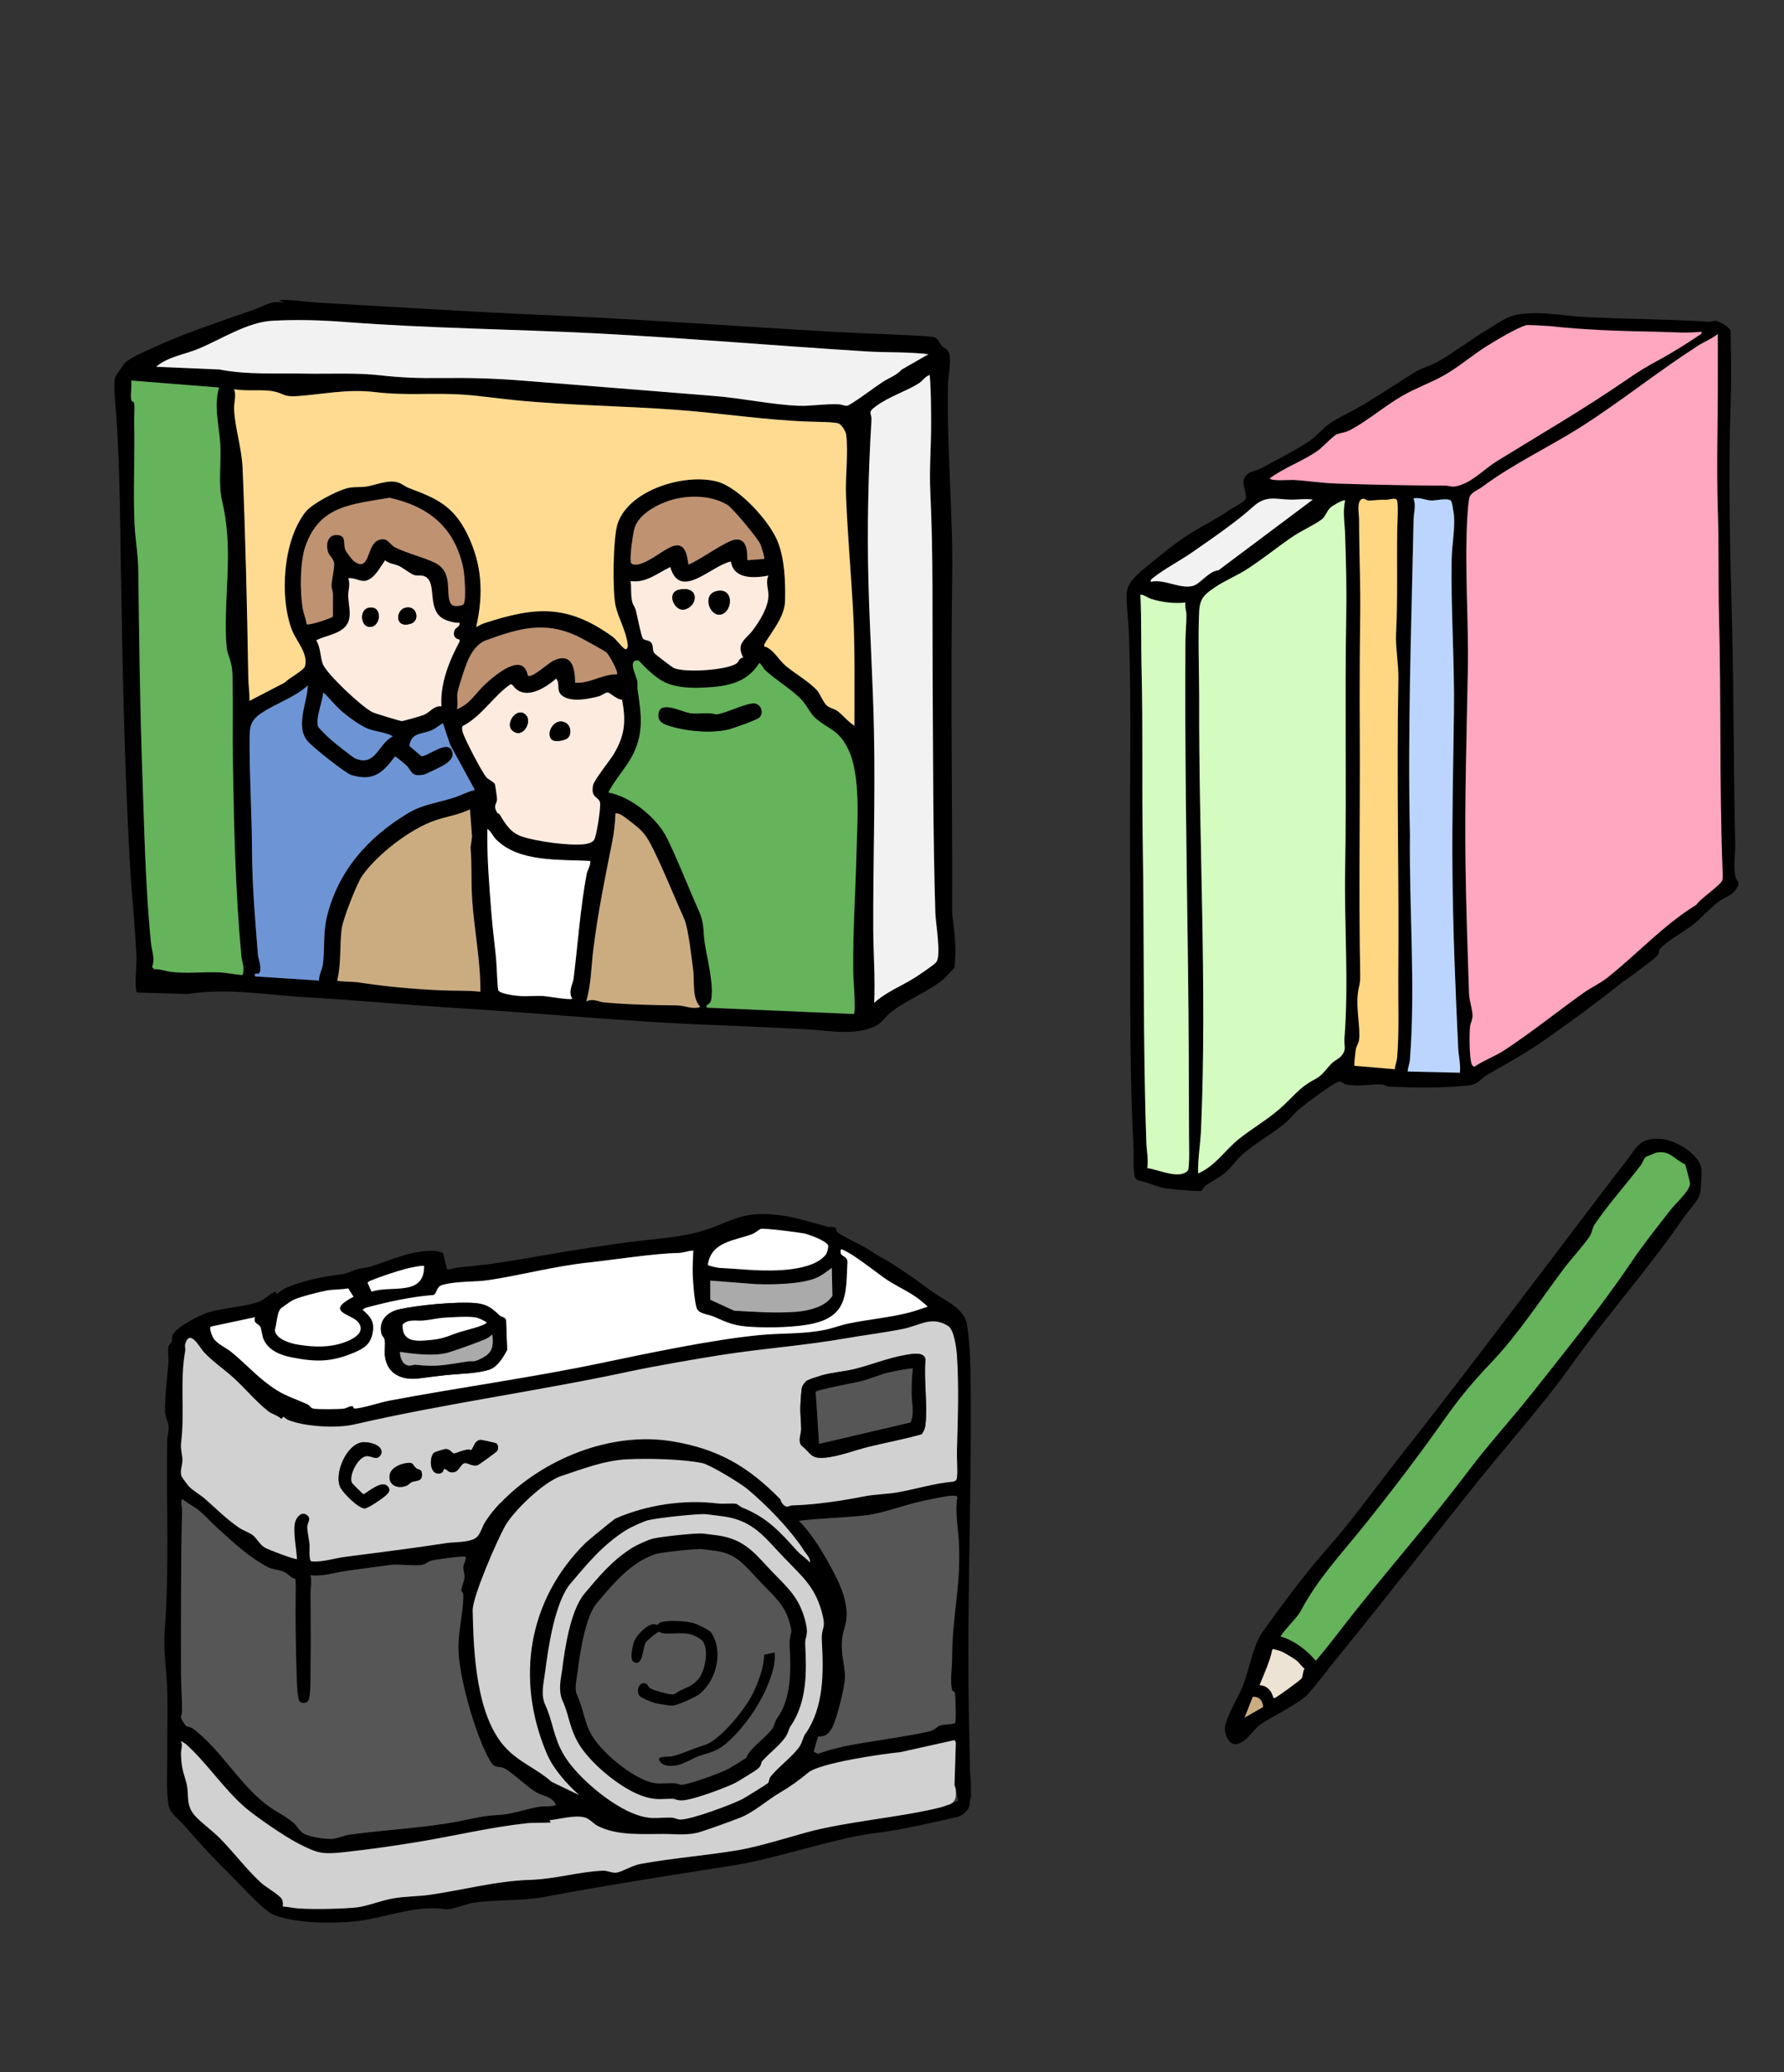 <?xml version="1.0" encoding="UTF-8"?>
<svg id="_レイヤー_2" data-name="レイヤー 2" xmlns="http://www.w3.org/2000/svg" viewBox="0 0 177.63 206.21">
  <rect x="0" y="0" width="177.63" height="206.21" fill="#333333" stroke="none"/>
  <defs>
    <style>
      .cls-1 {
        fill: none;
      }

      .cls-2 {
        fill: #cbac81;
      }

      .cls-3 {
        fill: #6d95d5;
      }

      .cls-4 {
        fill: #ffa6c0;
      }

      .cls-5 {
        fill: #bcd5ff;
      }

      .cls-6 {
        fill: #ffd682;
      }

      .cls-7 {
        fill: #aaa;
      }

      .cls-8 {
        stroke: #000;
        stroke-linecap: round;
        stroke-linejoin: round;
        stroke-width: 1.55px;
      }

      .cls-8, .cls-9 {
        fill: #565656;
      }

      .cls-10 {
        fill: #bf9272;
      }

      .cls-11 {
        fill: #fdebe0;
      }

      .cls-12 {
        fill: #fff;
      }

      .cls-13 {
        fill: #d4fbc0;
      }

      .cls-14 {
        fill: #65b35a;
      }

      .cls-15 {
        fill: #f2f2f2;
      }

      .cls-16 {
        fill: #ede3d4;
      }

      .cls-17 {
        fill: #d1d1d1;
      }

      .cls-18 {
        fill: #ffdb92;
      }
    </style>
  </defs>
  <g id="_デザイン" data-name="デザイン">
    <g>
      <g>
        <g>
          <path d="M28.31,30.13l-.55-.27c1.27-.07,2.54.18,3.81.25,7.35.41,14.79.9,22.19,1.22,9.77.42,19.58,1.14,29.36,1.7,3.18.18,6.47.23,9.66.48.68.05.66.54,1,.91.17.19.45.27.61.49.45.6,0,2.52,0,3.32-.14,6.49.52,12.85.42,19.26-.16,11.08.02,22.37,0,33.51.23,1.77.47,3.57.21,5.34-.4.35-.77.86-1.17,1.18-1.53,1.23-3.69,2.04-5.19,3.25-.45.37-.86,1-1.36,1.27-2.02,1.1-4.91.49-7.09.38-3.02-.15-6.04-.3-9.02-.41-8.51-.31-17.11-1.17-25.62-1.69-5.02-.31-10.03-.79-14.97-1.07-3.98-.23-8.01-.97-11.92-.33l-5.04-.15c-.27-.19-.03-2.89-.05-3.45-.13-3.14-.49-6.35-.66-9.44-.54-9.7-.73-19.39-.89-29.11-.09-5.74-.11-11.61-.61-17.29-.04-.46-.07-1.49.03-1.91.04-.16.85-1.33,1.01-1.48.48-.47,1.93-1.1,2.6-1.41,3.26-1.52,6.87-2.69,10.25-3.88,1.06-.37,1.67-.95,3.01-.66ZM92.44,35.25c-2.04-.25-4.12-.15-6.16-.28-9-.56-18.03-1.34-27.01-1.8-8.23-.42-16.45-.49-24.65-1.11-2.6-.2-4.92-.28-7.48-.14-2.48.13-5,1.8-7.33,2.78-1.36.57-3.08.78-4.23,1.8l6.31.27c2.8.54,5.72.35,8.59.41,2.32.05,5.04-.09,7.32.16,2.1.24,3.96.3,6.11.28,2.92-.04,5.38.03,8.31.27,6.33.51,12.65,1,18.98,1.52,2.73.22,5.69.87,8.32.97,1.21.05,2.64-.21,4.01-.15.29.01.58.16.83.15.33-.02,2.94-1.97,3.49-2.33.62-.4,1.47-.71,1.95-1.27l2.67-1.53ZM93.23,95.74c.5-.62-.07-3.91-.1-4.87-.24-7.83-.22-15.54-.27-23.27-.04-6.28.07-12.38-.23-18.59-.11-2.31.1-4.75.08-7.04-.01-1.55,0-3.09-.14-4.64-.46.13-.69.57-1.06.81-1.24.79-2.9,1.29-4.25,2.26-.97.7-.45.66-.49,1.43-.32,5.3-.44,10.74-.3,16.07.13,5,.45,9.88.55,14.84.14,6.66-.1,13.22-.07,19.82.01,2.41.21,4.83.09,7.25,1.19-1.1,2.71-1.66,4.06-2.52.41-.26,1.91-1.26,2.13-1.54ZM21.8,38.58l-8.73-.69c.06.59-.08,1.31-.01,1.88.03.26.27.13.3.4.07.56-.02,1.35,0,1.95.08,3.22-.12,6.89.04,10.09.08,1.53.35,2.93.37,4.6.09,6.72.16,13.41.4,20.08.2,5.64.31,11.5.87,17,.08.82.43,1.47.11,2.37l.22.21c.58-.05,1.12.2,1.68.26,1.57.18,3.26-.02,4.81.05.72.03,1.56.22,2.29.27.24-.74-.07-1.26-.12-1.89-.59-6.51-.72-12.61-.84-19.1-.05-2.9.02-5.83-.04-8.72-.02-1.09-.19-1.49-.49-2.39-.12-.37-.17-1.71-.18-2.18-.06-4.62.7-8.32-.37-12.92-.39-1.68-.08-3.77-.17-5.51-.1-1.91-.69-3.82-.14-5.74ZM85.1,72.24c0-3.86.07-7.72-.14-11.56-.2-3.78-.54-7.56-.7-11.35-.08-1.88.25-4.35.01-6.11-.04-.3-.45-.94-.73-1.07-.34-.16-2.27-.17-2.83-.19-4.4-.14-8.81-.83-13.27-1.17-5.3-.4-10.84-.44-16.07-.96-1.66-.16-3.47-.44-5.12-.55-3.07-.22-5.7.12-8.88-.26-2.8-.34-5.07.2-7.74.4-1.39.1-1.36-.26-2.3-.46-1.18-.25-2.75,0-3.99-.23.24.68-.02,1.27,0,2.01.06,1.81.75,3.81.84,5.81.3,7.04.45,14.02.57,20.92.01.72.15,1.55.11,2.28l3.51-1.82c.32-.37,1.9-1.24,2.01-1.59.39-1.26-.88-2.58-1.29-3.65-1.26-3.3-.88-8.95,1.38-11.77.64-.8,3.05-2.04,4.05-2.32.67-.19,1.4-.08,2.03-.19.99-.17,2.14-.68,3.07-.41.42.13.72.43,1.1.56,2.73,1.02,4.44,1.77,5.82,4.56,1.5,3.04,1.64,5.99.9,9.28.27-.13.51-.28.8-.38,5.05-1.65,8.27-1.93,12.82,1.37.32.23,1.08,1.26,1.27,1.22.23-.05.21-.39.18-.59-.16-1.2-.91-2.55-1.18-3.67-.33-1.39-.27-6.92.21-8.3,1.18-3.36,6.7-4.97,9.87-4.13,2.16.57,5.25,3.94,6.06,5.99.69,1.75.76,3.93.73,5.78-.03,1.71-1.26,3.04-2.08,4.44v.2c.83.18,1.48,1.38,2.14,1.94,1,.82,2.13,1.44,3.05,2.36.37.37.63,1.25,1.08,1.62.26.22.76.3,1.06.54.55.43,1.05,1.06,1.67,1.45ZM72.45,50.26c-1.75-1.08-4.36-1.03-6.23-.29-1.15.46-2.6,1.31-3.02,2.52-.17.49-.57,3.23-.35,3.55.14.2.59.16.81.1,1.09-.3,2.3-1.37,3.23-1.75,1.31-.54,1.52.78,1.65,1.79,1.06-.37,3.8-2.43,4.72-2.49,1.42-.1,1.06,2,1.18,2.06l1.65-.13c.09-.09-.3-1.29-.39-1.48-.28-.6-2.77-3.57-3.25-3.88ZM46.14,60.15c.33-.33.12-3.04,0-3.61-.84-4.05-3.44-6.17-7.36-7.02-3.72.65-6.94.74-8.36,4.81-.55,1.58-.55,4.52-.28,6.16.08.48.33,1.09.4,1.61.26.16,2.59-.63,2.62-.77-.01-.73,0-1.47,0-2.2,0-.29-.15-.56-.14-.83,0-.61.27-1.62.26-2.22-.01-.45-.5-.81-.61-1.16-.27-.88.03-1.87,1.11-1.67.71.14.38.89.62,1.46.09.21.65.96.83,1.1,1.59,1.24,1.27-1.57,2.4-2.05.98-.42,1.12.39,1.73.7,1.14.57,2.77.96,3.9,1.5,2.09.99.94,3.38,1.74,4.21.21.22,1,.12,1.15-.04ZM45.76,61.99c-.48.01-1.1-.13-1.52-.35-1.8-.9-.68-3.57-1.86-4.23-.4-.23-.7-.07-1.08-.16s-1.14-.72-1.57-.92c-.47-.21-.98-.22-1.37-.56-.51.66-.99,1.75-1.87,2.01-.61.18-1.19-.34-1.8-.22.22.63-.03,1.16-.01,1.73.02.83.32,1.81,0,2.62-.48,1.18-2.17,1.3-3.18,1.82.44.68.4,1.75.66,2.38.43,1.03,3.87,4.25,4.93,4.77.24.12,2.78.89,2.93.89.12,0,2.02-.54,2.22-.63.58-.26.98-.93,1.72-.84-.15-2.25.76-4.49,1.79-6.45v-.19c-.51-.07-.68-.51-.47-.97.11-.24.54-.33.48-.69ZM72.77,55.89c-1.91.38-5.06,3.94-6.03.55-1.27.6-2.44,1.63-3.95,1.39.1.71,0,1.4.17,2.11.07.27.27.49.34.77.13.5.54,2.61.72,2.85.14.18.65.13.85.43s.06.63.26.99c.06.11,1.78,1.41,1.96,1.5,1.06.49,5.28.23,6.26-.46.2-.14.25-.56.65-.57-.77-1.46.27-1.78,1.01-2.8.66-.9,1.48-2.23,1.5-3.35.02-.71-.32-1.3,0-2.01-1.38.26-3.44.4-3.74-1.39ZM60.4,64.94c-.19-.19-2.57-1.48-2.97-1.67-3.25-1.5-5.84-.73-9.03.44-.87.32-1.47,1.2-1.83,2.05-.28.66-.87,2.46-1.01,3.14-.1.52.07,1.12-.07,1.66,1.26-.44,1.9-1.64,2.84-2.5.98-.9,3.77-3.29,4.23-.83.39.28,2.05-1.25,2.48-1.46,1.86-.92,2.22.6,2.22,2.16,1.44.11,2.72-.87,4.16-.83.21-.19-.78-1.93-1.02-2.17ZM76.14,66.65c-.17-.16-.28-.5-.53-.64-1.27,2.01-3.22,2.32-5.42,2.44-1.3.07-2.74.04-3.98-.52-.88-.39-1.93-1.43-2.58-2.14l-.18-.05c-.93.07-.09,1.48.01,2.03.06.32,0,.63.04.93.36,2.38.64,4.33-.54,6.55-.68,1.27-1.72,2.35-2.38,3.64,2.25.4,4.88,2.54,5.87,4.59,1.14,2.34,2.05,4.75,3.12,7.13.6,1.34.42,2.02.61,3.27.23,1.53.95,4.24.63,5.69-.11.5-.66.43-.39.73l14.59.63c.25-.14-.05-3.58-.05-4.22-.04-4.02.23-7.94.33-11.94.07-2.94.45-7.63-.86-10.25-.92-1.85-1.78-1.84-3.14-2.95-.61-.5-.87-1.23-1.38-1.8-.99-1.1-2.58-1.99-3.76-3.09ZM61.94,69.63c-.45.04-1.21-.71-1.43-.71-.23,0-.59.3-.87.38-.99.27-2.75.63-3.63-.04-.69-.52-.17-1.19-.63-1.72-1.15,1.01-3.24,2.28-4.36.61l-.18-.05c-1.75,1.21-2.85,3.17-4.77,4.17-.1.17-.03.48.03.67.23.7,1.91,3.94,2.35,4.43.21.23.72.44.84.69.05.1.22,1.29.21,1.46,0,.55-.44.59,0,1.35.05.09.21.1.27.2.57.94,1.07,1.8,2.22,2.19,1.44.48,4.69.93,6.17.76.33-.04.76-.14.98-.4.27-.32.68-3.2.62-3.69-.09-.68-.96-.44-.7-1.79.1-.5,1.67-2.46,2.05-3.08,1.11-1.86,1.24-3.26.84-5.42ZM40.45,76.16c-.13-.13-1.03-.89-1.12-.87-1.21,1.65-2.19,2.51-4.35,1.84-.61-.19-3.8-2.75-4.3-3.31-1.31-1.47-.08-3.85-.02-5.6-1.32,1.21-3.1,1.76-4.56,2.71-1.11.73-1.23,1.31-1.24,2.61-.02,3.6.22,7.33.24,10.97s.3,6.85.59,10.5c.03.43.46,1.46.1,1.87-.09.11-.5-.16-.39.29l6.37.42c-.03-.53.33-1.16.39-1.62.19-1.49.02-3.12.37-4.61,1.08-4.64,4.12-8.04,8.12-10.44,1.45-.87,3-1.03,4.56-1.54.69-.22,1.36-.6,2.08-.76l-2.47-4.52-.71-2.13c-.39.23-.73.54-1.15.72-.97.42-1.98.18-2.19,1.55l1.21,1.03c.78-.05,2.69-1.76,3.07-.43.17.57-.36.98-.76,1.26-.18.13-1.93.97-2.05.99-1.34.27-1.19-.35-1.78-.92ZM33.89,70.66c-.61-.54-1.1-1.21-1.71-1.75-.07.85-.76,2.58-.53,3.36.05.18,1,1.09,1.22,1.28.35.31,2.22,1.81,2.5,1.93,2.03.84,2.24-1.43,3.73-2.21-.78-.45-1.65-.41-2.54-.78-.81-.33-2.03-1.25-2.68-1.83ZM47.84,98.69c.02-3.15-.64-6.21-.83-9.35-.1-1.65,0-3.34-.15-4.99l.15-1.09-.21-2.71c-1.09.53-2.36.72-3.47,1.1-2.49.86-5.75,3.36-7.26,5.52-.53.75-1.93,4.35-2.04,5.26-.21,1.65-.04,3.5-.45,5.16.12.1,1.68.11,1.99.16,2.78.43,5.52.68,8.33.81,1.32.06,2.63-.01,3.95.14ZM63.72,82.54c-.31-.29-1.5-1.23-1.84-1.42-.2-.11-.37-.2-.6-.16-.03.9-.14,1.92-.32,2.8-.74,3.7-1.41,6.94-1.88,10.72-.22,1.73-.21,3.49-.71,5.18.72-.33,1.21.05,1.77.1,2.46.22,4.86.28,7.3.3.74,0,1.49.43,2.29.15-.86-.9-.55-2.45-.71-3.65s-.49-4.2-.88-5.07c-1.01-2.26-1.93-4.58-3.02-6.81-.39-.79-.75-1.54-1.4-2.13ZM49.41,83.55c-.29-.29-.51-.82-.88-1.06-.06,2.85.19,5.68.41,8.52.11,1.36.28,2.66.42,4.02.12,1.13.11,2.36.24,3.5.19.39,1.7.55,2.19.59.77.06,1.57-.05,2.35,0,.45.03,2.61.43,2.84.27-.45-.73.06-1.43.13-2.01.43-3.46.65-6.92,1.29-10.35.08-.44.4-.87.38-1.35-3.03-.18-7.06.18-9.37-2.13Z"/>
          <path d="M161.74,97.58c-2.49,2-5.19,3.98-7.82,5.83-1.96,1.38-3.77,2.35-5.8,3.53-.71.41-.93.98-1.91,1.08-2.6.27-5.17.23-7.83.12-.31-.01-.56-.21-.81-.22-1.18-.06-2.16.27-3.56-.01-.26-.05-.41-.32-.65-.29-.51.07-3.4,2.25-3.96,2.72-.49.41-.9.96-1.39,1.38-1.35,1.15-3.06,2.04-4.37,3.23-.56.51-.98,1.15-1.56,1.67-.65.58-1.42.9-2.07,1.39-.19.14-.25.43-.43.5-.15.05-1.86-.07-2.16-.1-.41-.04-.81-.09-1.24-.13-.72-.07-2.01-.66-2.79-.8-.09-.04-.19-.07-.26-.13-.37-.37-.23-2.41-.26-3.02-.5-9.58-.28-19.19-.35-28.8-.05-7.44.14-14.68-.1-22.13-.04-1.36-.24-2.8-.25-4.14,0-1.24.94-1.98,1.8-2.71,1.25-1.06,3.14-2.59,4.51-3.44,1.36-.85,2.59-1.43,3.96-2.37.32-.22,1.59-.85,1.61-1.16.07-.9-.78-1.83.35-2.53.31-.19.73-.22,1.01-.37,1.53-.82,3.61-1.87,5.01-2.83.77-.53,1.36-1.32,2.11-1.8.97-.62,2.22-1.18,3.26-1.81,1.67-1.02,3.32-2.09,4.95-3.12.86-.54,1.65-.68,2.58-1.22,1.59-.91,3.1-2.1,4.68-3.04.89-.53,1.97-1.35,2.96-1.53,2.36-.44,4.53.1,6.9.22,4.08.21,8.23.2,12.33.47.23.01.43-.12.66-.1.26.02,1.53.68,1.46,1.08.06,2.51.08,4.98,0,7.48-.25,7.08-.04,14.29.14,21.43.18,7.32.16,14.68.32,22.02.02,1.05-.19,2.27.02,3.32.09.45.53.43.16,1.09-.46.82-1.18.9-1.83,1.39-.88.66-1.63,1.53-2.42,2.19s-2.86,1.8-3.39,2.48c-.16.2-.11.42-.21.6-.19.34-2.76,2.15-3.33,2.61ZM169.42,33.01c-1.47.16-2.95.03-4.43,0-3.5-.07-7.1-.17-10.61-.56-.29-.03-2.22-.14-2.37-.1-.84.19-3.09,1.56-3.93,2.07-1.44.89-2.77,2.06-4.24,2.9-1.31.75-2.85,1.29-4.17,2.05-1.75,1.01-3.3,2.37-5.07,3.34-.65.36-.93.33-1.45.49-.33.1-1.45,1.31-1.93,1.65-1.48,1.03-3.3,1.67-4.76,2.73,0,.32,2.11.16,2.36.17,1.47.09,2.72.31,4.25.36,3.61.12,7.22.19,10.85.21.47,0,.61.18,1.18.04,1.52-.37,2.65-1.66,3.9-2.44,4.27-2.64,8.57-5.12,12.75-7.99,1.44-.99,2.02-1.35,3.57-2.19,1.17-.63,2.74-1.62,3.85-2.37.15-.1.31-.13.27-.37ZM157.6,98.85c.79-.56,1.71-.98,2.43-1.55,2.95-2.33,5.61-5.26,8.87-7.26.36-.6,2.5-1.99,2.59-2.48.06-.31.01-.91,0-1.26-.31-8.31-.12-16.64-.34-24.89-.09-3.54,0-7.05-.12-10.59-.15-4.63.02-8.98,0-13.59,0-1.33.02-2.65,0-3.98-.63.5-1.39.78-2.06,1.22-3.9,2.52-7.57,5.47-11.5,7.98-3.19,2.03-6.9,3.78-9.89,6.01-.41.31-1.18.54-1.3,1.12-.09.42-.18,1.59-.2,2.07-.27,5.06.16,10.13.06,15.18-.12,6.37-.32,12.82-.23,19.25.06,4.26.21,8.52.35,12.78.02.69.34,1.6.35,2.19.01.45-.2.71-.25,1.15-.08.74-.06,3.01.15,3.67.04.12.16.32.32.27.93-.64,2.03-1.02,2.98-1.64,2.68-1.76,5.2-3.79,7.78-5.64ZM130.71,49.72c-.73-.12-1.49.02-2.25,0-1.45-.03-2.39-.46-3.66.68-1.81,1.63-4.1,3.17-6.15,4.6-1.17.82-2.79,1.66-3.83,2.5-.13.11-.28.19-.24.4,1.33-.35,3.21.9,4.41.32.67-.33,1.42-1.37,2.33-1.47l9.39-7.03ZM138.89,106.4c.05-.41.2-.78.24-1.2.21-2.52.08-5.41.11-7.96.09-9.86-.18-19.73.01-29.6.03-1.57-.31-3.2-.23-4.61.18-3.53.06-7,.12-10.48.01-.69.1-2.05,0-2.65-.09-.49-.66-.15-1.1-.16-.72-.02-1.19.08-1.75.08-.21,0-.35-.19-.53-.18-.73.05-.42,1.54-.42,1.99,0,3.3.15,6.51.11,9.79-.05,3.82-.06,7.57-.04,11.4.04,8.06-.11,16.06.04,24.1.02,1.13-.12,1.07-.23,1.95-.19,1.58.26,3.32.12,4.61-.04.36-.26.61-.32.95-.04.21-.2,1.59-.14,1.64l4.03.34ZM145.34,106.75c.09-.84-.13-1.65-.17-2.48-.27-5.88-.52-11.72-.57-17.61-.04-5.3.08-10.54.15-15.8s-.32-10.14-.23-15.22c.03-1.4.36-3.08.22-4.47-.03-.26-.16-1.05-.24-1.26-.16-.44-1.59-.09-1.99-.1-.55-.02-1.17-.34-1.79-.21.28.71.03,1.46.01,2.14-.21,10.44-.61,20.9-.36,31.33-.08,7.31.57,15.05,0,22.35-.03.43-.2.79-.23,1.21l5.18.12ZM133.93,49.83c-.15-.14-1.26.53-1.44.69-.37.33-.52.9-.82,1.14-.7.55-2.06,1.15-2.89,1.72-1.59,1.07-3.09,2.31-4.72,3.35-.92.59-2.15,1.1-3.03,1.7-1.05.71-1.55,1.11-1.62,2.41-.14,2.64,0,5.92,0,8.64-.05,14.34.79,28.59.19,42.85-.06,1.49-.33,2.97-.3,4.46,1.72-.74,2.68-2.33,4.09-3.45,1.26-1,2.68-1.83,3.92-2.88,1.45-1.23,1.93-2.16,3.71-3.09.69-.36,1.05-1,1.58-1.53.26-.26.68-.44.92-.7.62-.68.29-1,.35-1.75.44-5.58-.03-11.21.07-16.74.14-8.39-.05-16.81.11-25.22.05-2.72-.01-5.45-.11-8.19-.04-1.13-.27-2.27,0-3.39ZM118.04,59.97c-1.16.12-2.37-.01-3.48-.38-.15-.05-.99-.55-1.01-.37.11,2.42.05,4.84.11,7.26.16,5.84.03,11.57.12,17.39.17,9.99.02,19.89.36,29.85.03.82.22,1.67.09,2.53,1.05.12,3.2,1.18,4.04.24.2-.23.12-2.81.12-3.35,0-5.52-.03-11.15-.1-16.7-.13-10.83-.33-21.77-.26-32.6,0-.88.1-1.82.1-2.65,0-.36-.18-.81-.09-1.21Z"/>
          <path d="M167.62,121.19c-3.52,5.14-7.65,9.72-11.28,14.82-2.76,3.87-6.15,7.62-9.15,11.36-4.7,5.87-9.31,11.8-14.06,17.63-.96,1.18-1.87,2.43-2.89,3.57-.86.96-3.51,2.19-4.71,3.01-.86.59-1.32,1.76-2.4,1.98-.75.15-1.28-1.06-1.16-1.73.21-1.16,1.33-2.92,1.79-4.09.62-1.57,1.01-4.02,1.94-5.32,1.92-2.69,4.27-5.85,6.44-8.3,2.48-2.8,4.66-5.88,6.97-8.81,6.06-7.68,11.92-15.48,17.85-23.28,1.65-2.16,3.27-4.32,4.94-6.46,1.13-1.45,1.32-2.39,3.53-2.23,1.36.1,3.74,1.49,3.97,2.94.07.45-.04,2.03-.13,2.5-.13.64-1.29,1.87-1.66,2.43ZM167.78,115.88c-1.08-.47-1.54-1.44-2.88-1.16-.09.02-1.01.4-1.06.44-.16.13-.32.6-.47.8-1.45,1.9-3.28,3.94-4.59,5.89-.26.39-.26.79-.47,1.14-.49.79-1.96,2.4-2.66,3.34-2.2,2.95-4.52,6.48-7.02,9.11-1.85,1.95-3.14,3.43-4.71,5.66-2.58,3.66-5.33,7.26-8.13,10.76-2.18,2.72-4.63,5.33-6.24,8.39-.43.82-1.55,1.78-2.06,2.61,1.31.36,2.68,1.36,3.51,2.42,1.4-1.64,2.68-3.39,4.03-5.07,3.67-4.58,7.62-9.12,11.17-13.83,2.01-2.67,4.19-5.02,6.28-7.66,3.24-4.08,6.99-8.73,9.84-12.97,1.24-1.84,2.71-3.69,4.1-5.46.44-.56,1.87-1.85,1.84-2.52,0-.15-.43-1.81-.49-1.88ZM129.18,165.32c-.28-.22-1.21-.8-1.53-.94-.16-.07-.87-.31-.96-.24-.26,1.25-.8,2.39-1.28,3.57.74,0,1.23.59,1.38,1.27h.16c.18-.07,2.59-1.81,2.66-1.96.11-.23.1-.69.28-.96-.25-.16-.54-.59-.71-.73ZM125.75,169.88c0-.61-.38-1.07-1.02-1.02l-.82,2.07,1.83-1.05Z"/>
          <path class="cls-18" d="M85.1,72.24c-.62-.38-1.12-1.01-1.67-1.45-.3-.24-.79-.32-1.06-.54-.45-.37-.71-1.25-1.08-1.62-.92-.92-2.05-1.54-3.05-2.36-.67-.55-1.31-1.76-2.15-1.94v-.2c.82-1.41,2.06-2.73,2.08-4.44.03-1.85-.04-4.02-.73-5.78-.81-2.05-3.9-5.43-6.06-5.99-3.17-.83-8.68.78-9.87,4.13-.49,1.38-.55,6.91-.21,8.3.27,1.12,1.02,2.47,1.18,3.67.03.19.05.54-.18.59-.19.04-.95-.99-1.27-1.22-4.54-3.3-7.77-3.02-12.82-1.37-.29.09-.53.25-.8.38.75-3.29.6-6.24-.9-9.28-1.38-2.8-3.1-3.55-5.82-4.56-.37-.14-.67-.44-1.1-.56-.93-.28-2.08.24-3.07.41-.62.11-1.36,0-2.03.19-1,.28-3.42,1.52-4.05,2.32-2.27,2.83-2.64,8.48-1.38,11.77.41,1.07,1.68,2.39,1.29,3.65-.11.35-1.68,1.22-2.01,1.59l-3.51,1.82c.04-.74-.1-1.56-.11-2.28-.12-6.9-.27-13.88-.57-20.92-.09-2-.77-4-.84-5.81-.03-.74.24-1.33,0-2.01,1.24.24,2.81-.02,3.99.23.95.2.92.56,2.3.46,2.67-.19,4.95-.73,7.74-.4,3.18.38,5.81.04,8.88.26,1.65.12,3.46.39,5.12.55,5.24.52,10.77.56,16.07.96,4.46.33,8.86,1.03,13.27,1.17.56.02,2.49.03,2.83.19.28.13.69.76.73,1.07.24,1.76-.09,4.23-.01,6.11.15,3.79.49,7.58.7,11.35.21,3.84.13,7.71.14,11.56Z"/>
          <path class="cls-14" d="M76.14,66.65c1.19,1.1,2.77,1.99,3.76,3.09.52.57.77,1.31,1.38,1.8,1.36,1.11,2.22,1.11,3.14,2.95,1.31,2.62.93,7.31.86,10.25-.1,4-.37,7.93-.33,11.94,0,.65.3,4.08.05,4.22l-14.59-.63c-.28-.3.28-.23.39-.73.32-1.45-.39-4.16-.63-5.69-.19-1.25,0-1.93-.61-3.27-1.07-2.38-1.98-4.8-3.12-7.13-.99-2.05-3.62-4.19-5.87-4.59.66-1.29,1.7-2.37,2.38-3.64,1.18-2.22.9-4.17.54-6.55-.05-.3.01-.61-.04-.93-.1-.55-.94-1.96-.01-2.03l.18.05c.65.71,1.71,1.74,2.58,2.14,1.24.56,2.67.59,3.98.52,2.21-.12,4.16-.43,5.42-2.44.25.14.36.48.53.64ZM75.64,71.37c.43-.53.09-1.34-.58-1.36-.81-.02-2.8.98-3.74,1.1-.88-.27-1.72,0-2.62-.13-.87-.14-3.14-1.39-3.14.22,0,.6.45.82.95.99,1.67.56,4.15.8,5.88.43.47-.1,3.03-.99,3.25-1.25Z"/>
          <path class="cls-14" d="M21.8,38.58c-.54,1.92.04,3.83.14,5.74.09,1.74-.23,3.83.17,5.51,1.08,4.6.32,8.3.37,12.92,0,.47.05,1.8.18,2.18.3.9.47,1.3.49,2.39.06,2.89-.01,5.82.04,8.72.11,6.5.24,12.6.84,19.1.06.63.37,1.15.12,1.89-.73-.05-1.57-.24-2.29-.27-1.55-.07-3.24.14-4.81-.05-.55-.06-1.1-.31-1.68-.26l-.22-.21c.31-.9-.03-1.55-.11-2.37-.56-5.5-.67-11.36-.87-17-.24-6.68-.31-13.37-.4-20.08-.02-1.67-.3-3.07-.37-4.6-.16-3.2.04-6.87-.04-10.09-.02-.61.07-1.4,0-1.95-.03-.26-.27-.13-.3-.4-.07-.57.07-1.29.01-1.88l8.73.69Z"/>
          <path class="cls-15" d="M93.23,95.74c-.23.28-1.72,1.28-2.13,1.54-1.35.86-2.87,1.42-4.06,2.52.12-2.42-.08-4.83-.09-7.25-.03-6.6.21-13.16.07-19.82-.1-4.95-.42-9.84-.55-14.84-.14-5.32-.02-10.76.3-16.07.05-.77-.48-.73.49-1.43,1.35-.97,3.01-1.47,4.25-2.26.37-.24.6-.68,1.06-.81.13,1.54.13,3.09.14,4.64.02,2.29-.2,4.73-.08,7.04.3,6.21.19,12.31.23,18.59.05,7.73.03,15.44.27,23.27.03.96.6,4.25.1,4.87Z"/>
          <path class="cls-15" d="M92.44,35.25l-2.67,1.53c-.48.56-1.33.86-1.95,1.27-.55.35-3.16,2.31-3.49,2.33-.24.01-.54-.13-.83-.15-1.37-.06-2.8.2-4.01.15-2.63-.11-5.58-.75-8.32-.97-6.33-.52-12.65-1.01-18.98-1.52-2.93-.24-5.39-.3-8.31-.27-2.15.03-4.01-.04-6.11-.28-2.28-.26-5.01-.12-7.32-.16-2.87-.06-5.79.14-8.59-.41l-6.31-.27c1.15-1.01,2.86-1.22,4.23-1.8,2.33-.98,4.86-2.64,7.33-2.78,2.56-.14,4.88-.06,7.48.14,8.2.62,16.42.69,24.65,1.11,8.98.46,18.01,1.24,27.01,1.8,2.05.13,4.12.03,6.16.28Z"/>
          <path class="cls-3" d="M40.45,76.16c.59.57.43,1.18,1.78.92.13-.02,1.87-.87,2.05-.99.41-.28.93-.69.76-1.26-.39-1.33-2.3.38-3.07.43l-1.21-1.03c.2-1.37,1.21-1.13,2.19-1.55.42-.18.76-.49,1.15-.72l.71,2.13,2.47,4.52c-.72.17-1.38.54-2.08.76-1.56.51-3.11.67-4.56,1.54-4,2.4-7.04,5.8-8.12,10.44-.35,1.5-.18,3.13-.37,4.61-.06.46-.42,1.09-.39,1.62l-6.37-.42c-.12-.45.29-.19.39-.29.37-.41-.06-1.44-.1-1.87-.29-3.66-.57-6.8-.59-10.5s-.26-7.36-.24-10.97c0-1.29.13-1.88,1.24-2.61,1.46-.96,3.23-1.51,4.56-2.71-.07,1.75-1.3,4.12.02,5.6.5.56,3.69,3.12,4.3,3.31,2.16.67,3.14-.19,4.35-1.84.09-.02.98.74,1.12.87Z"/>
          <path class="cls-2" d="M47.84,98.69c-1.31-.15-2.63-.08-3.95-.14-2.81-.13-5.55-.38-8.33-.81-.31-.05-1.87-.06-1.99-.16.42-1.66.24-3.51.45-5.16.11-.91,1.51-4.51,2.04-5.26,1.52-2.16,4.77-4.66,7.26-5.52,1.11-.38,2.39-.56,3.47-1.1l.21,2.71-.15,1.09c.14,1.65.05,3.34.15,4.99.19,3.14.85,6.21.83,9.35Z"/>
          <path class="cls-11" d="M61.94,69.63c.4,2.16.28,3.56-.84,5.42-.37.62-1.95,2.57-2.05,3.08-.27,1.35.61,1.11.7,1.79.06.49-.35,3.37-.62,3.69-.22.27-.65.36-.98.4-1.48.17-4.73-.28-6.17-.76-1.14-.38-1.65-1.24-2.22-2.19-.06-.1-.22-.11-.27-.2-.44-.77,0-.8,0-1.35,0-.16-.17-1.35-.21-1.46-.11-.25-.62-.45-.84-.69-.45-.49-2.12-3.74-2.35-4.43-.06-.19-.13-.5-.03-.67,1.93-1,3.03-2.96,4.77-4.17l.18.05c1.12,1.67,3.22.4,4.36-.61.45.53-.06,1.21.63,1.72.88.66,2.64.31,3.63.04.28-.08.64-.38.87-.38.22,0,.98.76,1.43.71ZM52.37,71.16c-.87-.92-2.15.87-1.34,1.55,1.01.86,1.99-.87,1.34-1.55ZM54.93,73.59c.31.31,1.37.1,1.63-.17.37-.39.27-1.18-.2-1.46-1.11-.67-2.07.99-1.43,1.64Z"/>
          <path class="cls-11" d="M45.76,61.99c.06.36-.37.45-.48.69-.21.46-.04.9.48.97v.19c-1.05,1.96-1.95,4.2-1.81,6.45-.74-.09-1.14.58-1.72.84-.2.09-2.11.63-2.22.63-.15,0-2.69-.77-2.93-.89-1.05-.52-4.49-3.74-4.93-4.77-.26-.63-.22-1.7-.66-2.38,1-.53,2.7-.64,3.18-1.82.33-.81.02-1.78,0-2.62-.01-.57.24-1.1.01-1.73.61-.12,1.2.4,1.8.22.88-.26,1.36-1.35,1.87-2.01.39.34.9.35,1.37.56.43.2,1.2.83,1.57.92s.68-.06,1.08.16c1.18.66.06,3.33,1.86,4.23.43.21,1.05.36,1.52.35ZM36.72,60.48c-.97.18-.83,1.91.11,1.91,1.13,0,1.29-2.17-.11-1.91ZM40.32,60.49c-.95.29-1,2.1.6,1.57.95-.32.56-1.92-.6-1.57Z"/>
          <path class="cls-2" d="M63.72,82.54c.65.6,1.01,1.34,1.4,2.13,1.09,2.23,2.01,4.56,3.02,6.81.39.88.73,3.92.88,5.07s-.15,2.75.71,3.65c-.79.28-1.54-.14-2.29-.15-2.45-.03-4.84-.08-7.3-.3-.56-.05-1.05-.43-1.77-.1.5-1.69.49-3.44.71-5.18.47-3.78,1.15-7.02,1.88-10.72.18-.88.29-1.9.32-2.8.24-.04.4.05.6.16.34.18,1.53,1.13,1.84,1.42Z"/>
          <path class="cls-12" d="M49.41,83.55c2.31,2.3,6.34,1.95,9.37,2.13.02.48-.3.9-.38,1.35-.63,3.42-.86,6.89-1.29,10.35-.07.58-.58,1.28-.13,2.01-.23.16-2.39-.24-2.84-.27-.78-.05-1.58.05-2.35,0-.49-.04-2-.2-2.19-.59-.13-1.14-.12-2.37-.24-3.5-.14-1.36-.31-2.65-.42-4.02-.22-2.84-.47-5.67-.41-8.52.36.24.58.77.88,1.06Z"/>
          <path class="cls-11" d="M72.77,55.89c.3,1.79,2.36,1.65,3.74,1.39-.31.71.02,1.3,0,2.01-.02,1.13-.84,2.46-1.5,3.35-.74,1.02-1.78,1.33-1.01,2.8-.4,0-.44.43-.65.57-.98.69-5.2.96-6.26.46-.19-.09-1.9-1.39-1.96-1.5-.2-.35-.06-.7-.26-.99s-.72-.25-.85-.43c-.18-.24-.59-2.35-.72-2.85-.07-.27-.27-.49-.34-.77-.18-.71-.07-1.4-.17-2.11,1.51.24,2.68-.79,3.95-1.39.97,3.39,4.11-.17,6.03-.55ZM67.6,58.69c-1.31.3-.42,2.2.57,1.96,1.36-.34,1.49-2.42-.57-1.96ZM71.34,58.83c-1.45.33-.69,2.48.37,2.33,1.25-.18,1.44-2.74-.37-2.33Z"/>
          <path class="cls-10" d="M46.14,60.15c-.15.15-.94.25-1.15.04-.81-.83.35-3.22-1.74-4.21-1.13-.54-2.76-.93-3.9-1.5-.61-.3-.75-1.12-1.73-.7-1.12.48-.8,3.29-2.4,2.05-.19-.15-.75-.89-.83-1.1-.24-.57.09-1.33-.62-1.46-1.08-.21-1.38.79-1.11,1.67.11.35.6.71.61,1.16.02.61-.26,1.61-.26,2.22,0,.26.15.53.14.83,0,.73-.01,1.47,0,2.2-.03.13-2.37.93-2.62.77-.07-.51-.32-1.13-.4-1.61-.27-1.65-.27-4.58.28-6.16,1.43-4.07,4.65-4.16,8.36-4.81,3.92.85,6.52,2.97,7.36,7.02.12.57.33,3.28,0,3.61Z"/>
          <path class="cls-10" d="M72.45,50.26c.49.3,2.98,3.28,3.25,3.88.09.19.48,1.39.39,1.48l-1.65.13c-.12-.07.24-2.16-1.18-2.06-.92.06-3.66,2.12-4.72,2.49-.13-1.01-.34-2.32-1.65-1.79-.93.38-2.14,1.46-3.23,1.75-.22.06-.67.1-.81-.1-.22-.32.18-3.06.35-3.55.42-1.22,1.87-2.07,3.02-2.52,1.87-.74,4.48-.79,6.23.29Z"/>
          <path class="cls-10" d="M60.4,64.94c.24.24,1.23,1.98,1.02,2.17-1.43-.04-2.72.95-4.16.83,0-1.56-.37-3.08-2.22-2.16-.43.21-2.09,1.74-2.48,1.46-.46-2.45-3.25-.07-4.23.83-.94.86-1.58,2.06-2.84,2.5.15-.54-.03-1.14.07-1.66.14-.69.73-2.49,1.01-3.14.36-.85.95-1.73,1.83-2.05,3.2-1.17,5.79-1.94,9.03-.44.4.19,2.78,1.48,2.97,1.67Z"/>
          <path class="cls-3" d="M33.89,70.66c.65.58,1.87,1.49,2.68,1.83.89.37,1.76.34,2.54.78-1.49.78-1.7,3.05-3.73,2.21-.29-.12-2.15-1.62-2.5-1.93-.22-.19-1.16-1.1-1.22-1.28-.24-.78.46-2.52.53-3.36.6.54,1.1,1.21,1.71,1.75Z"/>
          <path class="cls-4" d="M157.6,98.85c-2.59,1.85-5.11,3.88-7.78,5.64-.94.62-2.04,1-2.98,1.64-.16.05-.28-.15-.32-.27-.21-.66-.23-2.92-.15-3.67.05-.44.26-.69.25-1.15-.01-.59-.33-1.5-.35-2.19-.14-4.26-.29-8.53-.35-12.78-.09-6.44.11-12.88.23-19.25.1-5.05-.33-10.13-.06-15.18.03-.48.11-1.65.2-2.07.13-.57.89-.81,1.3-1.12,2.98-2.24,6.7-3.98,9.89-6.01,3.93-2.51,7.59-5.46,11.5-7.98.67-.44,1.43-.72,2.06-1.22.01,1.33-.01,2.65,0,3.98.02,4.61-.15,8.97,0,13.59.12,3.55.03,7.05.12,10.59.22,8.26.03,16.58.34,24.89.01.35.06.95,0,1.26-.09.49-2.23,1.88-2.59,2.48-3.26,2-5.92,4.93-8.87,7.26-.72.57-1.64.99-2.43,1.55Z"/>
          <path class="cls-13" d="M133.93,49.83c-.26,1.12-.03,2.27,0,3.39.09,2.74.16,5.47.11,8.19-.15,8.41.04,16.83-.11,25.22-.09,5.53.37,11.16-.07,16.74-.06.74.27,1.07-.35,1.75-.24.26-.66.44-.92.7-.53.53-.89,1.16-1.58,1.53-1.78.93-2.26,1.86-3.71,3.09-1.23,1.05-2.66,1.88-3.92,2.88-1.41,1.12-2.37,2.72-4.09,3.45-.03-1.49.24-2.97.3-4.46.6-14.26-.24-28.51-.19-42.85,0-2.72-.13-6,0-8.64.07-1.31.56-1.7,1.62-2.41.88-.6,2.1-1.11,3.03-1.7,1.63-1.03,3.12-2.27,4.72-3.35.83-.56,2.2-1.17,2.89-1.72.3-.24.45-.8.82-1.14.18-.17,1.29-.83,1.44-.69Z"/>
          <path class="cls-4" d="M169.42,33.01c.05.24-.12.27-.27.37-1.11.75-2.68,1.74-3.85,2.37-1.55.84-2.13,1.2-3.57,2.19-4.18,2.87-8.48,5.35-12.75,7.99-1.25.78-2.38,2.07-3.9,2.44-.57.14-.71-.04-1.18-.04-3.63-.02-7.24-.09-10.85-.21-1.53-.05-2.78-.27-4.25-.36-.25-.02-2.36.15-2.36-.17,1.45-1.06,3.28-1.7,4.76-2.73.48-.34,1.6-1.55,1.93-1.65.52-.17.81-.14,1.45-.49,1.77-.98,3.32-2.33,5.07-3.34,1.32-.77,2.86-1.3,4.17-2.05,1.47-.84,2.81-2.01,4.24-2.9.83-.52,3.09-1.88,3.93-2.07.16-.04,2.08.07,2.37.1,3.51.39,7.12.49,10.61.56,1.48.03,2.97.16,4.43,0Z"/>
          <path class="cls-13" d="M118.04,59.97c-.09.4.09.85.09,1.21,0,.83-.09,1.78-.1,2.65-.07,10.83.12,21.78.26,32.6.07,5.55.09,11.18.1,16.7,0,.54.08,3.12-.12,3.35-.84.94-2.99-.12-4.04-.24.13-.86-.06-1.7-.09-2.53-.35-9.96-.2-19.85-.36-29.85-.1-5.82.03-11.54-.12-17.39-.06-2.43,0-4.85-.11-7.26.02-.18.86.32,1.01.37,1.12.36,2.32.5,3.48.38Z"/>
          <path class="cls-5" d="M145.34,106.75l-5.18-.12c.03-.42.2-.78.23-1.21.56-7.3-.09-15.05,0-22.35-.24-10.44.15-20.89.36-31.33.01-.68.27-1.44-.01-2.14.61-.14,1.23.19,1.79.21.4.02,1.83-.34,1.99.1.08.21.21,1,.24,1.26.14,1.4-.19,3.07-.22,4.47-.09,5.08.3,10.13.23,15.22s-.2,10.5-.15,15.8c.05,5.89.29,11.72.57,17.61.04.83.26,1.64.17,2.48Z"/>
          <path class="cls-6" d="M138.89,106.4l-4.03-.34c-.06-.06.1-1.43.14-1.64.06-.33.28-.59.32-.95.14-1.29-.31-3.03-.12-4.61.11-.88.25-.82.23-1.95-.15-8.04,0-16.04-.04-24.1-.02-3.83-.01-7.58.04-11.4.05-3.28-.11-6.5-.11-9.79,0-.45-.31-1.94.42-1.99.19-.01.32.18.53.18.55,0,1.03-.1,1.75-.08.43.01,1.01-.32,1.1.16.11.6.02,1.96,0,2.65-.06,3.48.06,6.95-.12,10.48-.07,1.41.26,3.04.23,4.61-.19,9.87.08,19.74-.01,29.6-.02,2.55.1,5.44-.11,7.96-.03.42-.19.79-.24,1.2Z"/>
          <path class="cls-15" d="M130.71,49.72l-9.39,7.03c-.91.09-1.66,1.14-2.33,1.47-1.2.58-3.07-.67-4.41-.32-.04-.21.1-.29.24-.4,1.05-.85,2.66-1.69,3.83-2.5,2.05-1.43,4.34-2.97,6.15-4.6,1.27-1.14,2.21-.71,3.66-.68.76.02,1.52-.12,2.25,0Z"/>
          <path class="cls-14" d="M167.78,115.88c.06.08.48,1.73.49,1.88.03.68-1.4,1.97-1.84,2.52-1.39,1.77-2.86,3.62-4.1,5.46-2.86,4.24-6.61,8.89-9.84,12.97-2.09,2.63-4.27,4.99-6.28,7.66-3.55,4.71-7.5,9.24-11.17,13.83-1.35,1.69-2.63,3.43-4.03,5.07-.84-1.05-2.21-2.06-3.51-2.42.51-.83,1.63-1.79,2.06-2.61,1.61-3.07,4.05-5.67,6.24-8.39,2.81-3.5,5.55-7.1,8.13-10.76,1.57-2.22,2.86-3.71,4.71-5.66,2.5-2.63,4.81-6.17,7.02-9.11.7-.94,2.17-2.55,2.66-3.34.22-.35.21-.75.47-1.14,1.31-1.95,3.14-3.99,4.59-5.89.15-.2.31-.66.47-.8.05-.04.97-.42,1.06-.44,1.34-.28,1.8.68,2.88,1.16Z"/>
          <path class="cls-16" d="M129.18,165.32c.17.14.46.57.71.73-.18.27-.16.73-.28.96-.07.15-2.48,1.89-2.66,1.95h-.16c-.15-.67-.64-1.25-1.38-1.26.47-1.18,1.02-2.31,1.28-3.57.09-.07.8.17.96.24.32.14,1.26.72,1.53.94Z"/>
          <path class="cls-2" d="M125.75,169.88l-1.83,1.05.82-2.07c.64-.05,1.01.41,1.02,1.02Z"/>
          <path d="M75.64,71.37c-.21.26-2.78,1.15-3.25,1.25-1.73.37-4.21.13-5.88-.43-.51-.17-.95-.39-.95-.99,0-1.61,2.27-.36,3.14-.22.9.14,1.75-.13,2.62.13.94-.12,2.92-1.12,3.74-1.1.67.02,1.01.83.58,1.36Z"/>
          <path d="M54.93,73.59c-.64-.65.32-2.31,1.43-1.64.47.28.57,1.08.2,1.46-.26.28-1.32.48-1.63.17Z"/>
          <path d="M52.37,71.16c.65.68-.33,2.41-1.34,1.55-.81-.69.47-2.47,1.34-1.55Z"/>
          <path d="M36.72,60.48c1.4-.27,1.23,1.9.11,1.91-.94,0-1.08-1.72-.11-1.91Z"/>
          <path d="M40.32,60.49c1.16-.35,1.56,1.26.6,1.57-1.61.53-1.55-1.29-.6-1.57Z"/>
          <path d="M71.34,58.83c1.81-.42,1.62,2.15.37,2.33-1.06.15-1.82-1.99-.37-2.33Z"/>
          <path d="M67.6,58.69c2.05-.46,1.92,1.62.57,1.96-.99.25-1.88-1.66-.57-1.96Z"/>
        </g>
        <g>
          <g>
            <path d="M83.31,122.56c.24.3,2.37,1.32,2.85,1.59.55.31.98.67,1.57.97.81.41,1.79,1.1,2.62,1.65.89.59,1.75,1.27,2.62,1.87,1.13.78,3.06,1.59,3.31,3.15.31,1.97.35,4.11.37,6.07.11,12.5-.47,22.98-.12,35.45.01.5.02,1.01.03,1.51.01.62,0,1.26.05,1.88.03.29.07.6.06.89,0,.21,0,.42,0,.63,0,.19.04.42,0,.61-.03.15-.07.3-.1.45s-.03.3-.05.44c-.02.11-.11.25-.16.34-.15.26-.42.44-.66.6s-.57.2-.85.26c-.77.17-1.54.34-2.32.52-1.54.34-3.08.66-4.65.88-.21.03-.42.06-.63.08-4.12.5-9.92,2.55-14.03,3.2-6.37,1.01-12.58,1.96-18.9,3.15-2.43.46-4.74.26-7.11.59-.88.12-2.15.76-2.95.64-2.99-.43-6.03.94-8.98,1.23-2.34.23-5.69.18-7.94-.61-.98-.35-3.19-2.81-4.05-3.67-1.69-1.67-3.3-3.35-4.85-5.17-.57-.68-1.51-1.26-1.66-2.14-.27-1.54-.1-3.81-.12-5.4-.02-1.91.05-3.83,0-5.77-.06-2.22-.42-4.09-.25-6.34.47-6.15.13-12.6.24-18.77,0-.48.2-.96.13-1.5-.06-.4-.35-.87-.35-1.38-.01-1.59.21-3.23.34-4.84.04-.49-.08-1.17,0-1.61.05-.24.26-.31.32-.49.09-.27-.03-.52.2-.84.53-.74,2.64-1.85,3.54-2.11,1.46-.42,3.64-.56,4.96-1.03.52-.19,1.07-.81,1.65-1.01l.11.23c.26-.15.5-.37.76-.51,1.2-.61,3.41-1.13,4.79-1.32,1.28-.18,1.04-.08,2.23-.54.55-.21,1.09-.21,1.6-.36,2.1-.66,4.12-1.68,6.42-1.54.3.02.52.1.78.23l.38,1.63c.59-.1,1.16-.24,1.75-.29,2.65-.22,5.23-.68,7.87-1.14,2.64-.47,6.62-1.09,9.29-1.41,2.95-.35,5.36-.44,8.1-1.58,2.1-.87,3.1-1.26,5.49-1.07,1.92.15,3.56.73,5.35,1.21.25.07.56,0,.74.07.21.07.14.31.22.41ZM82.21,124.87c.15-.19.27-.67.25-.92-.13-.45-1.91-1.11-2.38-1.2-.61-.13-3.9-.54-4.33-.46-.07.01-.57.42-.85.52-1.69.65-4.11.73-4.42,3.07.01.08,1.03.3,1.22.3,1.15.05,2.29.16,3.46.22,1.95.1,5.73.1,7.05-1.53ZM88.04,127.17c-.98-.71-2.01-1.51-3.04-2.2-.15-.1-1.18-.73-1.26-.64-.21.83.6.51.65,1.23-.16,2.93.13,5.28-3.28,6.12-1.72.42-4.41.47-6.19.37-1.78-.1-2.38-.39-3.9-1.05-.54-.23-1.47-.23-1.66-.87-.22-.75-.35-2.49-.38-3.31s.04-1.58.06-2.37c-.49.01-1.02.23-1.5.24-2.37.05-6.59.71-8.93.95-3.33.35-6.63,1.24-9.89,1.74-1.49.23-3.23.09-4.69.5-.57.16-.55.89-.85.99-2.31.17-4.56.68-6.79,1.28l-.28.18c.77.69,1.2,1.16,1.01,2.28s-.81,1.56-1.82,1.98c-2.28.97-3.82.96-6.24.49-1.13-.22-2.31-.69-2.81-1.8-.18-.41-.18-.99-.34-1.27-.18-.3-.7-.27-.51-.93l-4.32.92c-.37-.04.07.98.15,1.12.33.59,1.3,1,1.81,1.42,1.56,1.28,2.78,2.71,4.52,3.8,1.04.65,1.99.92,3.06,1.41.24.11.31.38.6.43.46.09,2.48.07,3,0,.31-.04.54-.24.81-.25.23,0,.1.26.32.24.89-.05,2.41-.59,3.39-.78,7.02-1.33,14.12-2.28,21.13-3.75,4.65-.97,11.02-2.32,15.75-2.78,2.23-.22,4.15-.08,6.41-.5.78-.15,1.69-.49,2.46-.65,1.94-.41,4.02-.58,5.96-1.07.64-.16,1.3-.39,1.93-.61-.4-.36-.83-.73-1.27-1.03-.94-.64-2.18-1.19-3.06-1.83ZM42.23,126c-.12-.12-1.57.21-1.85.28-.94.25-2.47.75-3.37,1.13-.15.06-.32.11-.41.26l.4.88c1.97-.69,5.24.51,5.23-2.54ZM70.72,127.44v1.9l2.37,1.09c2.02.11,4.04.26,6.1.12,1.24-.09,2.99-.48,3.69-1.6l-.06-2.78c-.48.35-.95.74-1.5.98-1.53.66-4.35.7-6.05.64l-4.55-.35ZM27.98,130.19c-.14.14-.24.38-.29.58-.14.51-.2,1.1-.32,1.62.12.93,1.6,1.32,2.37,1.44,1.53.24,3.03.29,4.49-.22.8-.28,2.27-.97,1.44-2.02-.68-.86-3.43-1-.47-2.54l-.53-.83c-.71.13-1.45.09-2.17.22s-2.83.67-3.4.98c-.1.05-1.08.73-1.12.78ZM49.79,149.58c4.21-4.4,11-7.16,17.12-6.15,4.56.75,7.5,2.47,10.68,5.68.14.14.15.39.34.58.44.46.57.12.91.12,2.26-.06,4.97-.47,7.17-.9,1.12-.22,2.27-.21,3.39-.41,1.84-.33,3.64-.9,5.51-1.06.28-.09.32-.19.35-.46.08-.7-.04-1.79-.01-2.55.09-3.05.22-6.48,0-9.56-.05-.71-.28-2.55-.88-2.92-1.68-1.03-2.8-.04-4.5.3-1.86.37-3.95.64-5.84.96-4.08.71-8.19.99-12.3,1.64-2.4.38-6.6,1.1-8.97,1.61-9.15,1.97-18.43,3.2-27.54,5.3-1.74.4-4.79.22-6.45-.41-.21-.08-.4-.21-.56-.37l-.23.23c-.35-.37-.91-.46-1.3-.77-1.39-1.1-2.53-2.6-3.96-3.77-.83-.68-1.71-1.32-2.47-2.14-.36-.39-1.37-2.36-1.83-.79-.08.28.03.46,0,.67-.55,3-.04,6.11-.41,9.15-.08.63.12,1.18.13,1.73,0,.51-.26,1.06-.1,1.59.03.11.6.88.72,1.01.43.46,1.16.86,1.62,1.26,1.13,1,2.09,1.98,3.37,2.86.41.28,1.09.51,1.41.77.4.32.64.9,1.19,1.23.32.19,3.07,1.24,3.19,1.13-.05-1.06-.37-2.47-.22-3.5.08-.56.63-1.3,1.21-.88.51.37.04.76.04,1.21,0,.5.19,1.22.23,1.74.03.3-.1,1.61.19,1.67,1.13.09,2.23-.31,3.33-.45,3.39-.44,6.78-.86,10.14-1.38.82-.13,2.46-.02,3.04-.64.33-.35.51-1.06.76-1.43.45-.69.95-1.32,1.5-1.9ZM79.95,154.18c-1.4-2.09-3.64-4.39-5.58-6-.68-.57-3.69-2.41-4.46-2.56-2-.4-5.36-.48-7.47-.38-2.28.11-4.49.96-6.62,1.68-1.68.56-4.72,3.45-5.58,5.02-.77,1.41-3.21,6.97-3.19,8.35.08,4.12.33,10.42,3.23,13.6,1.37,1.5,3.12,2.1,4.62,3.44l2.73,1.31c-1.27-1.15-2.58-2.61-3.25-4.21-3.06-7.3-1.86-15.19,3.91-20.88.25-.25,2.81-2.35,2.99-2.43,3.15-1.37,6.78-1.9,10.15-1.49.55.07,1.43-.03,1.81.03.21.03.43.29.65.38,2.48.99,3.74,2.4,5.47,4.32.39.43.89.71,1.27,1.15.06-.48-.46-.96-.7-1.31ZM21.79,152.2c-.63-.58-1.38-1.38-1.97-1.89-.46-.38-1.2-.73-1.67-1.15-.17.44.01.79,0,1.2-.14,5.33-.11,10.67-.11,16.01,0,1.29.1,2.64.11,3.93,0,.22-.15.41-.1.66.02.12.4.71.5.78.17.12.41.1.59.22,2.81,2,4.9,5.92,7.78,7.89.73.5,1.67.95,2.35,1.57.33.3.6.83,1.02,1.06.62.34,2.4.63,3.09.47s.78-.29,1.59-.4c3.74-.52,7.43-.64,11.14-1.39,1.62-.33,1.95-.46,3.69-.56,1.15-.07,2.66-.59,3.8-.79.57-.1,1.2,0,1.77-.18-.34-.87-1.42-.91-2.06-1.32-.87-.56-1.94-1.59-2.85-2.2-.82-.55-1.09.09-1.69-.94-1.38-2.41-2.89-7.74-3.09-10.5-.15-2.14.47-4.03.46-5.9,0-.26-.2-.37-.2-.54,0-.26.31-.89.32-1.29.01-.38-.14-.73-.12-1.02.02-.25.29-.65.23-.99-.16-.13-2.97.27-3.37.37-.36.09-.61.35-.86.41-.77.18-2.33-.09-3.3.03-1.41.18-2.84.39-4.26.58-1.21.16-2.4.59-3.64.45.13.59,0,1.2,0,1.78.01,2.5.04,5.09,0,7.63-.01.62.03,2.72-.23,3.08-.17.25-.65.28-.86.07s-.27-1.7-.29-2.13c-.1-2.84-.15-5.92-.11-8.76,0-.44,0-.88-.02-1.31-.45-.08-.75-.51-1.1-.68-.53-.26-1.15-.23-1.68-.51-1.8-.95-3.38-2.4-4.84-3.74ZM94.86,168.3c-.31-.62-.05-2.46-.05-3.17,0-4.37.84-6.87.69-11.26-.05-1.62-.43-3.26-.17-4.89-.11-.16-.4-.12-.58-.11-.63.04-2.05.35-2.74.49-1.82.37-4.04,1.24-5.8,1.46-1.58.19-5.06.33-6.64.54,1.11,1.13,1.99,2.48,2.77,3.86.68,1.2,1.52,2.73,1.81,4.06.57,2.56-.46,2.57-.3,4.98.05.86.33,1.91.3,2.76-.03.93-.85,4.26-1.32,5.02-.35.56-.67.81-1.36.79l-.43,1.5.41.21c.86-.31,1.75-.56,2.65-.75,2.18-.46,6.2-.96,8.37-1.47.68-.16.83-.48,1.08-.58.42-.17,1.12-.07,1.56-.27.12-.09.03-2.64-.02-2.96-.03-.21-.19-.15-.21-.19ZM18.45,173.51c-.06-.05-.4-.29-.42-.27.2.46,0,.83,0,1.21.02,1.16.16,1.7.48,2.74.45,1.49-.2,2.42,1.13,3.71.69.67,1.63,1.37,2.31,2.06,1.33,1.36,2.68,3.14,4.07,4.4.44.4,1.82,1.19,2.04,1.59.15.27.12.47.11.76.2,0,.73.07.93.11,1.13.23,5.23.12,6.46-.03,1.05-.13,2.46-.69,3.58-.89,1.2-.21,2.48-.19,3.66-.36,3.2-.46,6.66-1.38,9.87-1.48,2.66-.08,4.9-.81,7.35-.92.52-.02.88.25,1.38.19.54-.07,1.53-.71,2.42-.87,3.21-.58,6.53-.83,9.73-1.37,1.89-.32,4.76-1.19,6.62-1.72,3.97-1.12,9.53-1.53,13.44-2.52.22-.05,1.78-.59,1.8-.68l-.37-1.6.13-4.19-.13-.23-5.4,1.2c-1.61.15-7.96,1.05-9.16,2.03-1.01.83-1.78,1.39-2.86,2.02-1.3.76-2.53,1.92-3.93,2.47-1.15.45-2.7,1-3.88,1.39-1.24.41-2.43.24-3.68.23-2.13,0-4.69.2-6.63-.81-.43-.23-.82-.73-1.33-.85-.99-.23-2.44.18-3.45.29l.12.22c-.77.07-1.6,0-2.36.08-3.56.38-7.15,1.24-10.67,1.83-2.5.42-4.97.77-7.46,1.04-2.28.25-2.7.14-4.72-.89-1.26-.65-4.11-2.6-5.19-3.52-2.12-1.82-3.92-4.56-5.99-6.39Z"/>
            <path class="cls-17" d="M49.79,149.58c-.55.58-1.06,1.21-1.5,1.9-.24.38-.43,1.08-.76,1.43-.58.62-2.22.52-3.04.64-3.36.52-6.75.94-10.14,1.38-1.11.14-2.2.54-3.33.45-.29-.07-.17-1.37-.19-1.67-.05-.52-.22-1.24-.23-1.74,0-.46.46-.84-.04-1.21-.58-.42-1.13.32-1.21.88-.15,1.03.16,2.44.22,3.5-.13.11-2.87-.93-3.19-1.13-.55-.33-.79-.91-1.19-1.23-.33-.26-1.01-.49-1.41-.77-1.27-.88-2.23-1.86-3.37-2.86-.46-.4-1.19-.81-1.62-1.26-.12-.13-.69-.9-.72-1.01-.16-.53.11-1.08.1-1.59,0-.55-.21-1.1-.13-1.73.38-3.04-.14-6.16.41-9.15.04-.22-.07-.39,0-.67.45-1.57,1.46.39,1.83.79.76.82,1.64,1.45,2.47,2.14,1.43,1.18,2.57,2.68,3.96,3.77.38.3.95.4,1.3.77l.23-.23c.16.16.34.29.56.37,1.65.63,4.71.81,6.45.41,9.11-2.1,18.39-3.33,27.54-5.3,2.37-.51,6.57-1.23,8.97-1.61,4.11-.65,8.22-.93,12.3-1.64,1.88-.33,3.98-.59,5.84-.96,1.71-.34,2.83-1.33,4.5-.3.6.37.83,2.21.88,2.92.21,3.07.09,6.51,0,9.56-.02.76.09,1.85.01,2.55-.03.27-.07.37-.35.46-1.87.16-3.67.73-5.51,1.06-1.12.2-2.27.19-3.39.41-2.2.44-4.91.84-7.17.9-.35,0-.47.34-.91-.12-.19-.19-.2-.44-.34-.58-3.18-3.21-6.12-4.92-10.68-5.68-6.12-1.01-12.91,1.76-17.12,6.15ZM91.77,142.73c.2-.3.34-.58.38-.95.23-2.01-.17-4.41,0-6.46-.06-.86-1.38-.59-1.99-.49-1.75.3-3.42,1-5.15,1.42-1,.24-2.15.31-3.19.61-.31.09-1.21.38-1.45.51-.18.1-.45.47-.5.65-.09.32-.16,1.49-.17,1.9-.03.77.07,1.55.08,2.29,0,.55-.36,1.13.04,1.64.92.71.87,1.32,2.25,1.2,1.48-.12,3.08-.77,4.53-1.12,1.72-.41,3.47-.74,5.18-1.22ZM49.46,143.66c-.06-.06-1.48-.38-1.63-.37-.64.06-.7.93-.95,1.02-.42-.22-1.54.37-1.7.34-.19-.04-.35-.45-.82-.45-.11,0-.94.26-1.07.32-.55.26-.63,2.27.48,2.11.25-.03.38-.22.41-.46.27-.01.4.27.66.33.84.17.94-.77,1.38-.89.36-.1.72.35,1.33.19.12-.03,1.88-1.3,1.94-1.41.16-.28.13-.46-.04-.73ZM35.98,143.54c-1.5.28-2.68,3.02-2.13,4.39.22.56,1.83,2.17,2.45,2.17.35,0,1.56-.85,1.89-1.11.39-.31.86-.68.35-1.14-.59-.51-1.8.57-2.34.85-.08-.01-1.13-1.06-1.17-1.15-.33-.73.63-2.62,1.5-2.66.54-.02,1.02.54,1.42-.19.32-.94-1.37-1.28-1.97-1.17ZM40.35,145.62c-.73.13-1.67.59-1.56,1.5.1.81.94,1,1.62.75.29-.11.39-.29.56-.37.44-.2,1.09-.02,1.04-.81-.03-.54-.34-.39-.58-.59-.42-.36-.21-.64-1.08-.48Z"/>
            <path class="cls-9" d="M21.79,152.2c1.47,1.35,3.04,2.79,4.84,3.74.53.28,1.15.25,1.68.51.36.17.66.6,1.1.68.03.43.03.88.02,1.31-.04,2.84.01,5.92.11,8.76.01.43.07,1.91.29,2.13s.68.18.86-.07c.26-.36.22-2.47.23-3.08.05-2.54.02-5.13,0-7.63,0-.58.13-1.19,0-1.78,1.25.14,2.43-.29,3.64-.45,1.42-.19,2.85-.4,4.26-.58.97-.12,2.53.15,3.3-.03.26-.06.5-.32.86-.41.4-.1,3.21-.5,3.37-.37.06.34-.21.73-.23.99-.03.29.13.64.12,1.02-.02.4-.32,1.04-.32,1.29,0,.17.2.28.2.54,0,1.86-.62,3.76-.46,5.9.2,2.77,1.71,8.1,3.09,10.5.59,1.04.87.4,1.69.94.91.61,1.98,1.64,2.85,2.2.64.41,1.72.45,2.06,1.32-.57.18-1.2.08-1.77.18-1.14.2-2.65.72-3.8.79-1.74.1-2.07.23-3.69.56-3.71.75-7.4.88-11.14,1.39-.82.11-.94.25-1.59.4s-2.46-.13-3.09-.47c-.43-.23-.69-.76-1.02-1.06-.69-.61-1.62-1.06-2.35-1.57-2.88-1.97-4.97-5.89-7.78-7.89-.18-.12-.41-.1-.59-.22-.1-.07-.47-.66-.5-.78-.05-.25.1-.44.1-.66,0-1.29-.11-2.64-.11-3.93,0-5.34-.03-10.68.11-16.01.01-.42-.18-.77,0-1.2.47.42,1.22.77,1.67,1.15.6.5,1.35,1.31,1.97,1.89Z"/>
            <path class="cls-17" d="M18.45,173.51c2.08,1.84,3.87,4.58,5.99,6.39,1.07.92,3.93,2.87,5.19,3.52,2.02,1.04,2.44,1.14,4.72.89,2.49-.27,4.96-.63,7.46-1.04,3.52-.59,7.11-1.45,10.67-1.83.76-.08,1.59,0,2.36-.08l-.12-.22c1.02-.11,2.46-.52,3.45-.29.51.12.89.62,1.33.85,1.93,1.01,4.49.8,6.63.81,1.25,0,2.44.18,3.68-.23,1.18-.39,2.73-.94,3.88-1.39,1.4-.55,2.64-1.71,3.93-2.47,1.08-.63,1.86-1.2,2.86-2.02,1.19-.98,7.54-1.88,9.16-2.03l5.4-1.2.13.23s-.13,4.19-.13,4.19c0,.15.09.29.12.43.02.11.01.25.02.37,0,.23,0,.48-.1.69-.06.13-.13.2-.23.3-.19.17-.35.2-.59.28-.22.08-.43.16-.66.21-3.91.99-9.47,1.4-13.44,2.52-1.86.52-4.74,1.4-6.62,1.72-3.21.54-6.52.79-9.73,1.37-.89.16-1.88.8-2.42.87-.49.06-.86-.21-1.38-.19-2.45.11-4.69.84-7.35.92-3.2.1-6.66,1.02-9.87,1.48-1.18.17-2.46.15-3.66.36-1.12.19-2.53.76-3.58.89-1.22.15-5.33.26-6.46.03-.2-.04-.73-.11-.93-.11.01-.29.04-.49-.11-.76-.22-.39-1.6-1.19-2.04-1.59-1.39-1.26-2.73-3.04-4.07-4.4-.68-.7-1.63-1.39-2.31-2.06-1.32-1.29-.67-2.23-1.13-3.71-.32-1.04-.46-1.58-.48-2.74,0-.38.2-.75,0-1.21.02-.02.36.22.42.27Z"/>
            <path class="cls-12" d="M88.04,127.17c.88.64,2.12,1.2,3.06,1.83.44.3.88.67,1.27,1.03-.63.21-1.28.44-1.93.61-1.94.49-4.01.66-5.96,1.07-.77.16-1.68.51-2.46.65-2.26.43-4.18.28-6.41.5-4.73.46-11.1,1.81-15.75,2.78-7.01,1.47-14.11,2.42-21.13,3.75-.98.19-2.5.72-3.39.78-.22.01-.09-.25-.32-.24-.27,0-.5.21-.81.25-.52.06-2.53.08-3,0-.29-.06-.36-.32-.6-.43-1.06-.49-2.01-.76-3.06-1.41-1.75-1.09-2.96-2.53-4.52-3.8-.51-.42-1.48-.83-1.81-1.42-.08-.14-.52-1.16-.15-1.12l4.32-.92c-.19.65.34.63.51.93.16.28.16.86.34,1.27.5,1.12,1.68,1.58,2.81,1.8,2.43.48,3.96.48,6.24-.49,1-.43,1.62-.84,1.82-1.98s-.24-1.58-1.01-2.28l.28-.18c2.23-.59,4.48-1.1,6.79-1.28.3-.1.28-.83.85-.99,1.45-.42,3.2-.27,4.69-.5,3.27-.5,6.56-1.39,9.89-1.74,2.34-.25,6.56-.91,8.93-.95.47,0,1.01-.23,1.5-.24-.02.78-.09,1.58-.06,2.37s.16,2.56.38,3.31c.19.64,1.13.64,1.66.87,1.52.67,2.12.96,3.9,1.05,1.78.1,4.47.05,6.19-.37,3.4-.84,3.12-3.18,3.28-6.12-.05-.72-.86-.39-.65-1.23.08-.09,1.11.54,1.26.64,1.04.69,2.07,1.49,3.04,2.2ZM49.75,130.92c-.76-.72-1.21-1.13-2.39-1.24-1.88-.17-5.7.19-7.58.61-1.2.26-2.1,1.11-1.79,2.43.05.23.27.36.32.6.09.46-.04,1.09.02,1.6.21,1.83,1.7,2.46,3.38,2.25.91-.11,1.83-.24,2.78-.34,1.2-.12,3.17-.15,4.28-.55.79-.28,1.36-1.26,1.73-1.95l-.11-2.95c-.1-.32-.46-.3-.63-.46Z"/>
            <path class="cls-17" d="M79.95,154.18c.24.35.76.84.7,1.31-.38-.44-.88-.72-1.27-1.15-1.73-1.92-2.99-3.33-5.47-4.32-.23-.09-.45-.35-.65-.38-.38-.06-1.27.04-1.81-.03-3.37-.41-7,.13-10.15,1.49-.18.08-2.73,2.18-2.99,2.43-5.77,5.69-6.97,13.58-3.91,20.88.67,1.61,1.98,3.06,3.25,4.21l-2.73-1.31c-1.5-1.34-3.26-1.94-4.62-3.44-2.9-3.18-3.15-9.48-3.23-13.6-.03-1.38,2.41-6.93,3.19-8.35.86-1.57,3.9-4.46,5.58-5.02,2.13-.71,4.34-1.57,6.62-1.68,2.1-.1,5.47-.03,7.47.38.77.16,3.78,2,4.46,2.56,1.94,1.61,4.17,3.91,5.58,6Z"/>
            <path class="cls-9" d="M94.86,168.3s.18-.02.21.19c.05.32.14,2.87.02,2.96-.44.2-1.15.1-1.56.27-.25.1-.4.42-1.08.58-2.17.51-6.18,1.01-8.37,1.47-.9.19-1.78.44-2.65.75l-.41-.21.43-1.5c.69.03,1.02-.22,1.36-.79.47-.76,1.29-4.09,1.32-5.02.03-.85-.25-1.9-.3-2.76-.15-2.41.87-2.42.3-4.98-.3-1.33-1.13-2.87-1.81-4.06-.78-1.37-1.66-2.73-2.77-3.86,1.59-.21,5.07-.35,6.64-.54,1.77-.21,3.98-1.09,5.8-1.46.69-.14,2.11-.45,2.74-.49.18-.01.47-.04.58.11-.26,1.63.12,3.28.17,4.89.15,4.39-.7,6.89-.69,11.26,0,.7-.25,2.55.05,3.17Z"/>
            <path class="cls-12" d="M82.21,124.87c-1.32,1.63-5.1,1.62-7.05,1.53-1.17-.06-2.31-.17-3.46-.22-.19,0-1.2-.22-1.22-.3.3-2.34,2.73-2.42,4.42-3.07.28-.11.78-.51.85-.52.43-.08,3.73.34,4.33.46.47.1,2.25.75,2.38,1.2.02.26-.1.73-.25.92Z"/>
            <path class="cls-12" d="M27.98,130.19s1.02-.73,1.12-.78c.57-.31,2.68-.85,3.4-.98s1.45-.08,2.17-.22l.53.83c-2.96,1.54-.22,1.68.47,2.54.83,1.05-.64,1.75-1.44,2.02-1.46.51-2.96.46-4.49.22-.77-.12-2.25-.52-2.37-1.44.13-.52.19-1.12.32-1.62.05-.19.15-.43.29-.58Z"/>
            <path class="cls-7" d="M70.72,127.44l4.55.35c1.7.06,4.52.02,6.05-.64.55-.24,1.02-.63,1.5-.98l.06,2.78c-.69,1.12-2.45,1.51-3.69,1.6-2.06.14-4.08,0-6.1-.12l-2.37-1.09v-1.9Z"/>
            <path class="cls-12" d="M42.23,126c0,3.06-3.26,1.86-5.23,2.54l-.4-.88c.09-.15.26-.2.41-.26.9-.37,2.42-.87,3.37-1.13.28-.07,1.73-.4,1.85-.28Z"/>
            <path d="M91.77,142.73c-1.71.48-3.45.81-5.18,1.22-1.45.35-3.05,1-4.53,1.12-1.38.11-1.33-.49-2.25-1.2-.4-.5-.04-1.09-.04-1.64,0-.74-.11-1.52-.08-2.29.02-.42.08-1.58.17-1.9.05-.18.32-.55.5-.65.24-.13,1.13-.42,1.45-.51,1.04-.3,2.19-.37,3.19-.61,1.72-.42,3.4-1.12,5.15-1.42.62-.11,1.93-.38,1.99.49-.18,2.05.22,4.45,0,6.46-.04.37-.17.65-.38.95ZM90.88,136.19c-.09-.08-2.04.31-2.33.38-.95.22-1.87.65-2.8.88-.59.15-4.4.85-4.52,1.06l.33,5.17,9.11-2.13c.41-.92.11-1.92.1-2.88,0-.82.03-1.7.12-2.48Z"/>
            <path d="M35.98,143.54c.6-.11,2.29.23,1.97,1.17-.4.73-.88.17-1.42.19-.87.03-1.83,1.93-1.5,2.66.04.08,1.08,1.13,1.17,1.15.54-.29,1.76-1.37,2.34-.85.51.45.04.83-.35,1.14-.33.26-1.54,1.1-1.89,1.11-.62,0-2.23-1.61-2.45-2.17-.55-1.37.63-4.11,2.13-4.39Z"/>
            <path d="M49.46,143.66c.17.27.19.45.04.73-.06.1-1.82,1.38-1.94,1.41-.61.16-.97-.28-1.33-.19-.44.12-.54,1.06-1.38.89-.25-.05-.39-.34-.66-.33-.03.24-.16.43-.41.46-1.11.15-1.04-1.85-.48-2.11.12-.06.96-.32,1.07-.32.47,0,.64.41.82.45.15.03,1.28-.56,1.7-.34.25-.08.31-.96.95-1.02.15-.01,1.57.31,1.63.37Z"/>
            <path d="M40.35,145.62c.87-.16.66.12,1.08.48.23.2.55.05.58.59.05.79-.6.61-1.04.81-.17.08-.26.26-.56.37-.68.25-1.52.06-1.62-.75-.11-.9.83-1.36,1.56-1.5Z"/>
            <path d="M49.75,130.92c.17.16.54.15.63.46l.11,2.95c-.37.7-.94,1.67-1.73,1.95-1.11.4-3.08.43-4.28.55-.95.1-1.87.23-2.78.34-1.68.21-3.17-.43-3.38-2.25-.06-.51.07-1.14-.02-1.6-.05-.24-.26-.38-.32-.6-.31-1.32.59-2.16,1.79-2.43,1.88-.41,5.7-.78,7.58-.61,1.18.11,1.63.52,2.39,1.24ZM44.24,131.13c-.62.04-1.42.22-2.07.28-.7.07-1.54-.18-2.09.4-.08,1.86,1.51,1.65,2.86,1.53,1.26-.12,1.78-.45,2.88-.8.38-.12,2.61-.64,2.62-.95-.29-.19-.79-.44-1.12-.49-.72-.12-2.31-.02-3.09.03ZM39.81,134.53c.03.56.24,1.29.89,1.36.26.03.46-.11.65-.08,2.26.26,3.07-.02,5.23-.33.53-.08.5.09,1.16-.21,1.24-.58,1.4-1.09,1.28-2.46-.21.14-.33.28-.58.4-.6.29-3.22,1.24-3.89,1.41-1.35.36-3.38.13-4.75-.09Z"/>
            <path class="cls-9" d="M90.88,136.19c-.09.79-.13,1.66-.12,2.48,0,.96.3,1.96-.1,2.88l-9.11,2.13-.33-5.17c.13-.21,3.94-.91,4.52-1.06.93-.24,1.86-.66,2.8-.88.29-.07,2.24-.45,2.33-.38Z"/>
            <path class="cls-12" d="M44.24,131.13c.78-.05,2.37-.15,3.09-.03.33.05.83.3,1.12.49-.01.3-2.24.83-2.62.95-1.1.35-1.63.69-2.88.8-1.36.13-2.94.33-2.86-1.53.55-.58,1.4-.33,2.09-.4.65-.06,1.46-.25,2.07-.28Z"/>
            <path class="cls-7" d="M39.81,134.53c1.38.21,3.4.45,4.75.09.66-.18,3.29-1.12,3.89-1.41.24-.12.36-.27.58-.4.12,1.37-.04,1.88-1.28,2.46-.66.31-.63.14-1.16.21-2.16.31-2.97.59-5.23.33-.19-.02-.39.11-.65.08-.66-.07-.87-.8-.89-1.36Z"/>
          </g>
          <path class="cls-17" d="M80.2,172.54c1.84-2.67,1.81-6.04,1.63-9.26-.07-1.37.41-1.14.09-2.48-.65-2.81-1.99-3.86-3.87-5.81s-2.98-3.64-5.95-4.08c-.57-.08-1.18-.15-1.74-.22-.74-.1-5.01.38-5.82.59-.49.12-1.78.72-2.22,1-2.31,1.46-3.79,3.27-5.52,5.31-1.55,1.83-2.22,6.39-2.52,8.77-.13,1.03-.47,2.25,0,3.28.8,1.75.8,3.14,1.79,4.88,1.27,2.25,4.76,5.15,7.19,6.03,1.59.58,2.1.3,3.59.33.27,0,.57.17.85.19,1.01.06,5.15-1.49,6.17-2.01.28-.14,2.51-1.52,2.61-1.63.11-.13.08-.38.19-.55.68-.93,2.1-1.93,2.88-2.99.34-.46.38-.98.64-1.36Z"/>
          <path class="cls-8" d="M78.05,171.36c-.21.31-.25.74-.52,1.12-.64.87-1.82,1.7-2.37,2.46-.1.13-.07.35-.16.45-.08.1-1.92,1.23-2.14,1.34-.83.43-4.25,1.71-5.08,1.66-.23-.01-.48-.15-.7-.16-1.23-.03-1.65.2-2.95-.27-2-.73-4.88-3.11-5.92-4.96-.81-1.44-.81-2.58-1.47-4.02-.39-.85-.11-1.85,0-2.7.24-1.97.8-5.72,2.07-7.22,1.42-1.68,2.64-3.17,4.54-4.37.37-.23,1.43-.72,1.83-.82.67-.17,4.18-.56,4.79-.48.46.06.96.11,1.43.18,2.44.35,3.34,1.73,4.9,3.35,1.54,1.61,2.65,2.47,3.18,4.79.26,1.11-.14.91-.08,2.04.14,2.64.17,5.42-1.34,7.62Z"/>
          <path d="M70.76,162.41c.11.12.27.41.34.56.81,1.84.11,4.35-1.45,5.61-.37.3-2.28,1.16-2.71,1.16-.27,0-1.46-.2-1.76-.27-.23-.05-1.37-.53-1.49-.69-.47-.58.06-1.6.7-1.18.14.09.18.29.29.37.33.24,1.89.66,2.28.65.26,0,.56-.3.8-.41.73-.32,1.18-.46,1.76-1.09.71-.78,1.18-3.3.27-3.97-1.29-.95-2.41-.49-3.76-.61-.15-.01-.3-.15-.42-.15-.16,0-1.24.89-1.34,1.09-.27.49-.26,2.53-1.22,1.87-.35-.24-.07-1.49.05-1.9.19-.64,1.23-1.71,1.89-1.82.18-.03.33.08.44.06.1-.02.19-.19.32-.24.73-.24,2.54-.15,3.3.07.35.1,1.49.65,1.72.89Z"/>
          <path d="M77.13,164.45c.05.67-.05,1.37-.25,2.02-.76,2.48-2.35,4.93-4.22,6.71-1.02.97-1.63,1.13-2.9,1.51-.57.17-1.58.8-2.22.95s-1.67.2-1.93-.55c-.04-.33.91-.25,1.22-.3.92-.18,2.29-.83,3.31-1.13,1.59-.47,4.1-3.65,4.82-5.13.54-1.1,1.12-2.64,1.13-3.86l1.03-.23Z"/>
        </g>
      </g>
      <rect class="cls-1" x="0" width="177.63" height="206.21"/>
    </g>
  </g>
</svg>